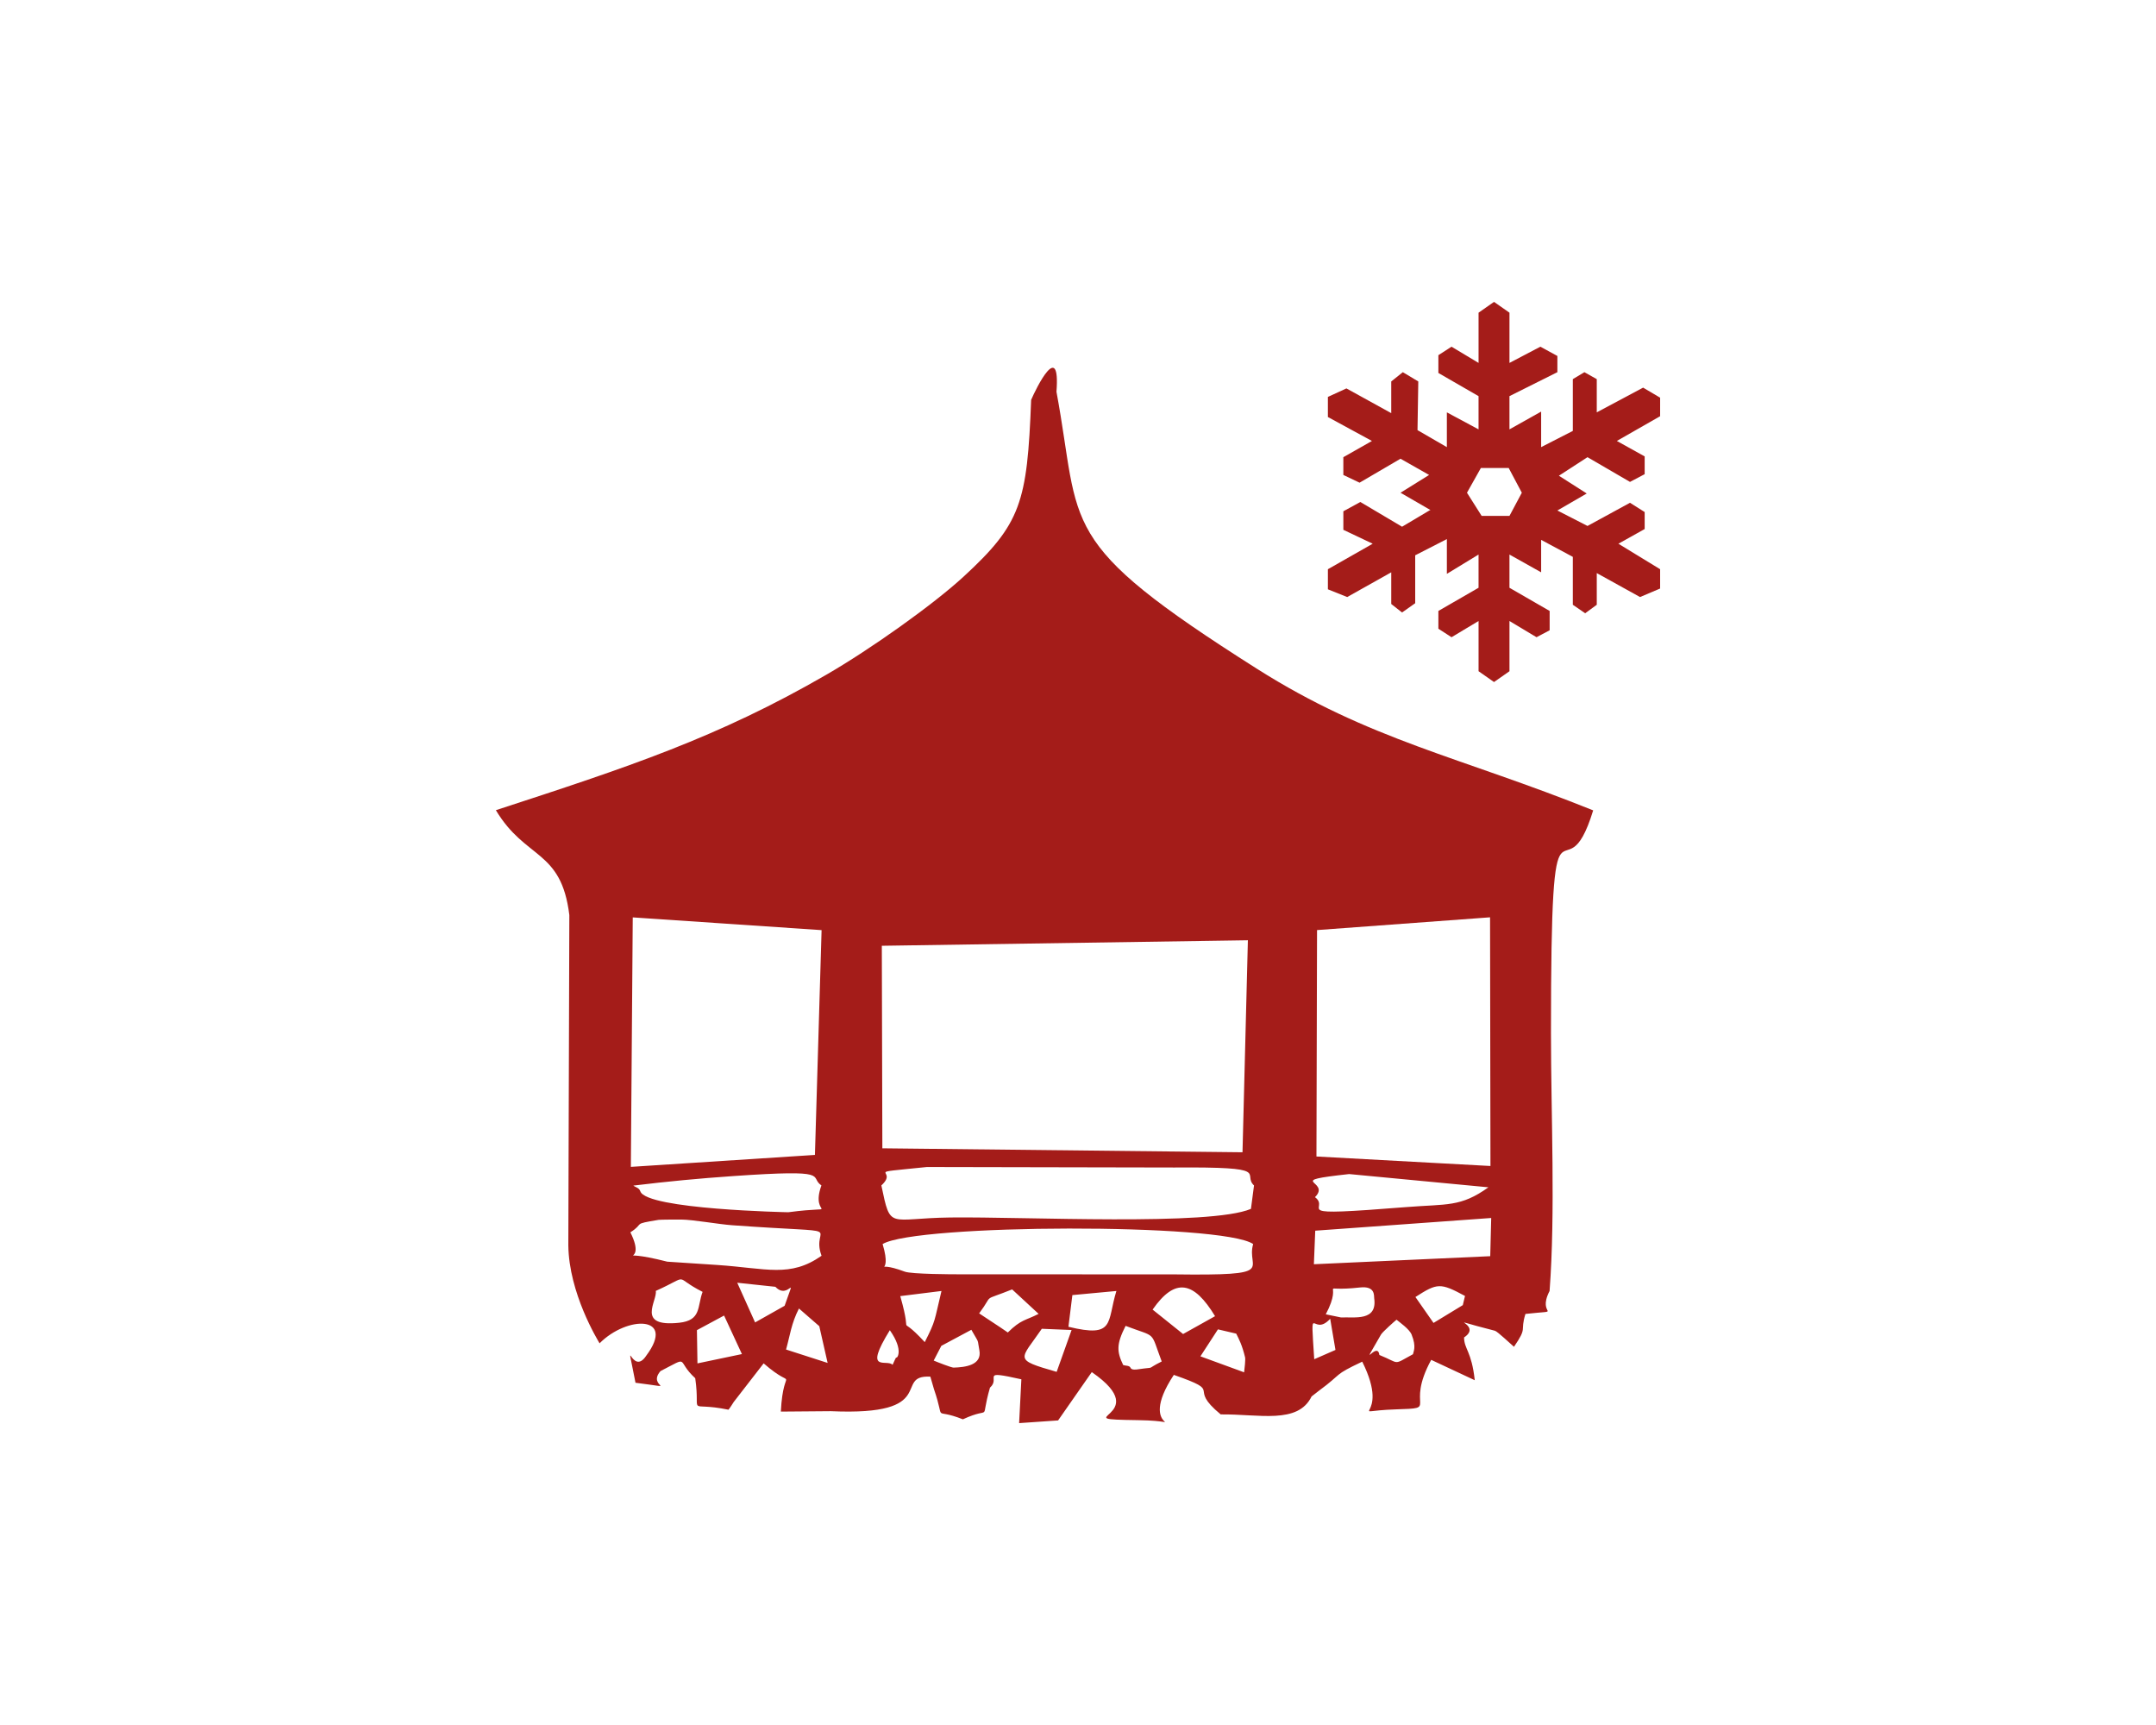 <?xml version="1.0" encoding="utf-8"?>
<!-- Generator: Adobe Illustrator 25.0.1, SVG Export Plug-In . SVG Version: 6.00 Build 0)  -->
<svg version="1.1" id="russky-dvorik-Web" xmlns="http://www.w3.org/2000/svg" xmlns:xlink="http://www.w3.org/1999/xlink" x="0px"
	 y="0px" viewBox="0 0 250 200" enable-background="new 0 0 250 200" xml:space="preserve">
<path fill="none" d="z"/>
<g>
	<path fill="#A41C19" d="M103.944,157.4c0.005-0.204-0.304,0.556-0.445,0.84c-0.668-0.725-3.447,1.055-0.318-4.013
		C104.893,156.669,103.939,157.554,103.944,157.4L103.944,157.4z M74.949,157.161c-1.723,2.646-2.508-3.338-1.26,3.158
		c5.41,0.683,1.248,0.544,2.901-1.354c3.528-1.805,1.707-1.286,4.027,0.828c0.661,4.637-1.145,2.629,3.855,3.651
		c0.228-0.279,0.478-0.697,0.605-0.892l3.472-4.481c3.997,3.477,2.297-0.321,1.994,5.592l5.802-0.048
		c12.74,0.572,7.147-4.233,11.534-4.004l0.416,1.436c1.427,4.15-0.34,2.048,3.356,3.511c3.577-1.651,1.914,0.609,3.141-3.669
		c1.324-1.164-1.316-2.077,3.641-0.97l-0.26,5.08l4.52-0.312l3.906-5.603c7.609,5.254-3.602,5.445,5.36,5.571
		c6.868,0.096-0.427,1.683,4.153-5.248c6.033,2.11,1.37,1.237,5.436,4.582c4.457-0.052,8.944,1.176,10.538-2.081l0.839-0.654
		c2.885-2.122,1.571-1.745,5.033-3.38c3.508,7.02-2.449,5.738,3.903,5.531c5.143-0.167,0.997-0.047,4.096-5.741l5.05,2.362
		c-0.365-3.372-1.23-3.6-1.241-4.96c2.449-1.62-3.411-2.547,3.581-0.775c0.289,0.074,1.859,1.571,2.208,1.859
		c1.618-2.366,0.669-1.663,1.328-3.809c4.68-0.522,1.237,0.382,2.8-2.663c0.685-9.108,0.163-20.342,0.161-29.903
		c-0.005-32.188,1.435-14.562,4.895-25.819c-15.443-6.213-25.901-8.124-39.003-16.426c-23.5-14.889-20.282-16.213-23.232-32.106
		c0.463-6.127-2.356-0.427-2.936,0.94c-0.457,11.898-1.165,14.352-7.834,20.492c-3.499,3.222-10.722,8.366-15.846,11.333
		C83.193,85.541,72.792,88.944,57.5,93.935c3.458,5.775,7.583,4.506,8.518,12.162L65.9,144.381
		c0.064,5.548,3.397,10.972,3.624,11.364C72.745,152.503,78.409,152.514,74.949,157.161L74.949,157.161z M102.252,109.655
		l42.447-0.64l-0.624,24.581l-41.761-0.459L102.252,109.655L102.252,109.655z M83.96,152.526l2.07,4.468l-5.156,1.08l-0.062-3.854
		L83.96,152.526L83.96,152.526z M95.968,158.021l-4.82-1.554c0.475-1.699,0.598-2.99,1.494-4.758l2.359,2.052L95.968,158.021
		L95.968,158.021z M90.982,151.394l-3.425,1.931l-2.069-4.602l4.422,0.471C91.482,150.851,92.431,147.221,90.982,151.394
		L90.982,151.394z M161.936,153.009c0.34,0.289,1.485,1.076,1.747,1.723c0.589,1.46,0.2,1.98,0.158,2.281
		c-2.407,1.306-1.42,1.083-3.894,0.085c-0.236-1.792-2.54,2.344,0.188-2.365C160.316,154.419,161.75,153.149,161.936,153.009
		L161.936,153.009z M153.731,152.384c2.248-4.252-1.339-2.523,3.968-3.112c1.797-0.199,1.606,0.965,1.646,1.243
		c0.385,2.698-2.25,2.164-3.85,2.232L153.731,152.384L153.731,152.384z M154.243,152.899l0.612,3.616l-2.462,1.076
		C151.927,150.424,152.148,155.198,154.243,152.899L154.243,152.899z M169.62,151.319l-3.396,2.064l-2.097-3.005
		c2.544-1.63,2.872-1.673,5.749-0.122L169.62,151.319L169.62,151.319z M172.801,145.645l-20.449,0.933l0.157-3.89l20.404-1.472
		L172.801,145.645L172.801,145.645z M131.096,158.593c-0.121-0.297-0.569-0.224-0.857-0.328c-0.755-1.573-0.792-2.424,0.28-4.541
		c3.679,1.408,2.81,0.46,4.187,4.127c-2.05,1.032-0.464,0.575-2.743,0.909C131.808,158.783,131.213,158.878,131.096,158.593
		L131.096,158.593z M109.152,156.041l3.482-1.863c0.997,1.758,0.652,0.926,0.928,2.365c0.334,1.748-1.644,1.979-2.982,2.021
		c-0.25,0.009-1.896-0.641-2.313-0.817L109.152,156.041L109.152,156.041z M144.262,159.109l-5.067-1.853l2.033-3.127l2.118,0.495
		c0.325,0.65,0.684,1.315,1.029,2.751C144.433,157.616,144.319,158.661,144.262,159.109L144.262,159.109z M140.892,152.6
		l-3.707,2.07l-3.534-2.833C136.276,148.064,138.443,148.564,140.892,152.6L140.892,152.6z M129.452,149.679
		c-1.119,3.651-0.121,5.475-5.561,4.148l0.456-3.671L129.452,149.679L129.452,149.679z M124.256,154.204l-1.731,4.852
		c-5.113-1.468-4.204-1.36-1.721-4.994L124.256,154.204L124.256,154.204z M120.433,152.333c-1.537,0.786-2.028,0.632-3.571,2.158
		c-1.019-0.717-2.812-1.858-3.324-2.215c1.805-2.411,0.145-1.302,3.825-2.78L120.433,152.333L120.433,152.333z M109.17,149.679
		c-0.865,3.59-0.638,3.354-1.938,5.928c-3.496-3.769-1.242,0.275-2.841-5.333L109.17,149.679L109.17,149.679z M76.04,149.672
		c4.199-1.894,1.846-1.7,5.429,0.11c-0.634,1.712-0.122,3.307-2.726,3.582C73.672,153.901,76.263,150.786,76.04,149.672
		L76.04,149.672z M104.921,147.44c-4.217-1.568-1.287,1.084-2.578-3.203c3.912-2.334,39.403-2.454,42.969,0
		c-0.868,2.916,3.108,3.676-9.146,3.517l-24.562-0.009C110.507,147.756,105.697,147.728,104.921,147.44L104.921,147.44z
		 M77.372,146.281c-7.036-1.793-2.095,0.974-4.276-3.403c1.729-1.1,0.084-0.922,3.273-1.445c0.192-0.032,2.331-0.04,2.632-0.036
		c1.396,0.016,4.295,0.543,5.905,0.66c14.334,1.036,8.954-0.224,10.358,3.539c-3.654,2.559-6.344,1.456-12.105,1.066
		C82.839,146.639,77.422,146.294,77.372,146.281L77.372,146.281z M110.196,141.158c-7.219,0.089-6.904,1.526-7.997-3.716
		c2.158-1.996-2.654-1.324,5.279-2.136l28.683,0.058c11.63-0.088,7.781,0.689,9.249,2.083l-0.356,2.713
		C140.325,142.167,118.905,141.051,110.196,141.158L110.196,141.158z M152.479,138.801c1.976-1.961-3.818-1.825,3.963-2.678
		l16.149,1.535c-3.225,2.314-4.782,1.915-9.557,2.296C148.836,141.086,154.416,140.242,152.479,138.801L152.479,138.801z
		 M95.248,137.442c-1.421,3.896,2.733,2.245-3.843,3.108c-0.003,0-16.448-0.321-17.157-2.427c-0.141-0.421-0.533-0.45-0.808-0.663
		c4.006-0.487,7.554-0.825,11.582-1.104C96.724,135.545,93.725,136.401,95.248,137.442L95.248,137.442z M172.78,106.355
		l0.046,28.833l-20.177-1.101l0.069-26.252L172.78,106.355L172.78,106.355z M73.371,106.364l21.896,1.477l-0.772,26.063
		l-21.344,1.385L73.371,106.364L73.371,106.364z"/>
	<path fill="#A41C19" d="M192.5,46.108l-1.971-1.165l-5.375,2.867v-3.852l-1.433-0.806l-1.343,0.806v6.002l-3.674,1.881v-4.12
		l-3.674,2.06v-3.852l5.556-2.777v-1.881l-1.972-1.075l-3.583,1.881v-5.823L173.239,35l-1.792,1.254v5.823l-3.135-1.881
		l-1.524,0.985v2.061l4.658,2.687v3.852l-3.674-1.971v4.032l-3.404-1.971l0.09-5.644l-1.792-1.075l-1.344,1.075V47.9l-5.196-2.866
		l-2.15,0.985v2.33l5.107,2.777l-3.315,1.881v2.06l1.881,0.896l4.749-2.778l3.315,1.882l-3.315,2.061l3.406,1.97h0.089l-3.315,1.971
		l-4.838-2.867l-1.971,1.076v2.15l3.404,1.612l-5.196,2.956v2.33l2.239,0.896l5.107-2.867v3.673l1.254,0.985l1.524-1.076v-5.554
		l3.672-1.881v4.032l3.674-2.24v3.852l-4.658,2.688v2.06l1.524,0.986l3.135-1.881v5.823l1.792,1.255l1.792-1.255v-5.823l3.136,1.881
		l1.523-0.806v-2.239l-4.66-2.688v-3.852l3.674,2.06v-3.763l3.674,1.971v5.554l1.432,0.985l1.344-0.985v-3.673l5.017,2.777
		l2.329-0.986v-2.239l-4.838-2.956l3.046-1.703v-1.97l-1.701-1.075l-4.928,2.687l-3.493-1.792l3.404-1.971l-3.226-2.06l3.315-2.15
		l4.928,2.866l1.701-0.896v-2.06l-3.225-1.792l5.017-2.867V46.108L192.5,46.108z M175.031,59.815h-3.225l-1.701-2.687l1.611-2.867
		h3.226l1.522,2.867L175.031,59.815L175.031,59.815z"/>
</g>
<path fill="none" d="z"/>
</svg>
